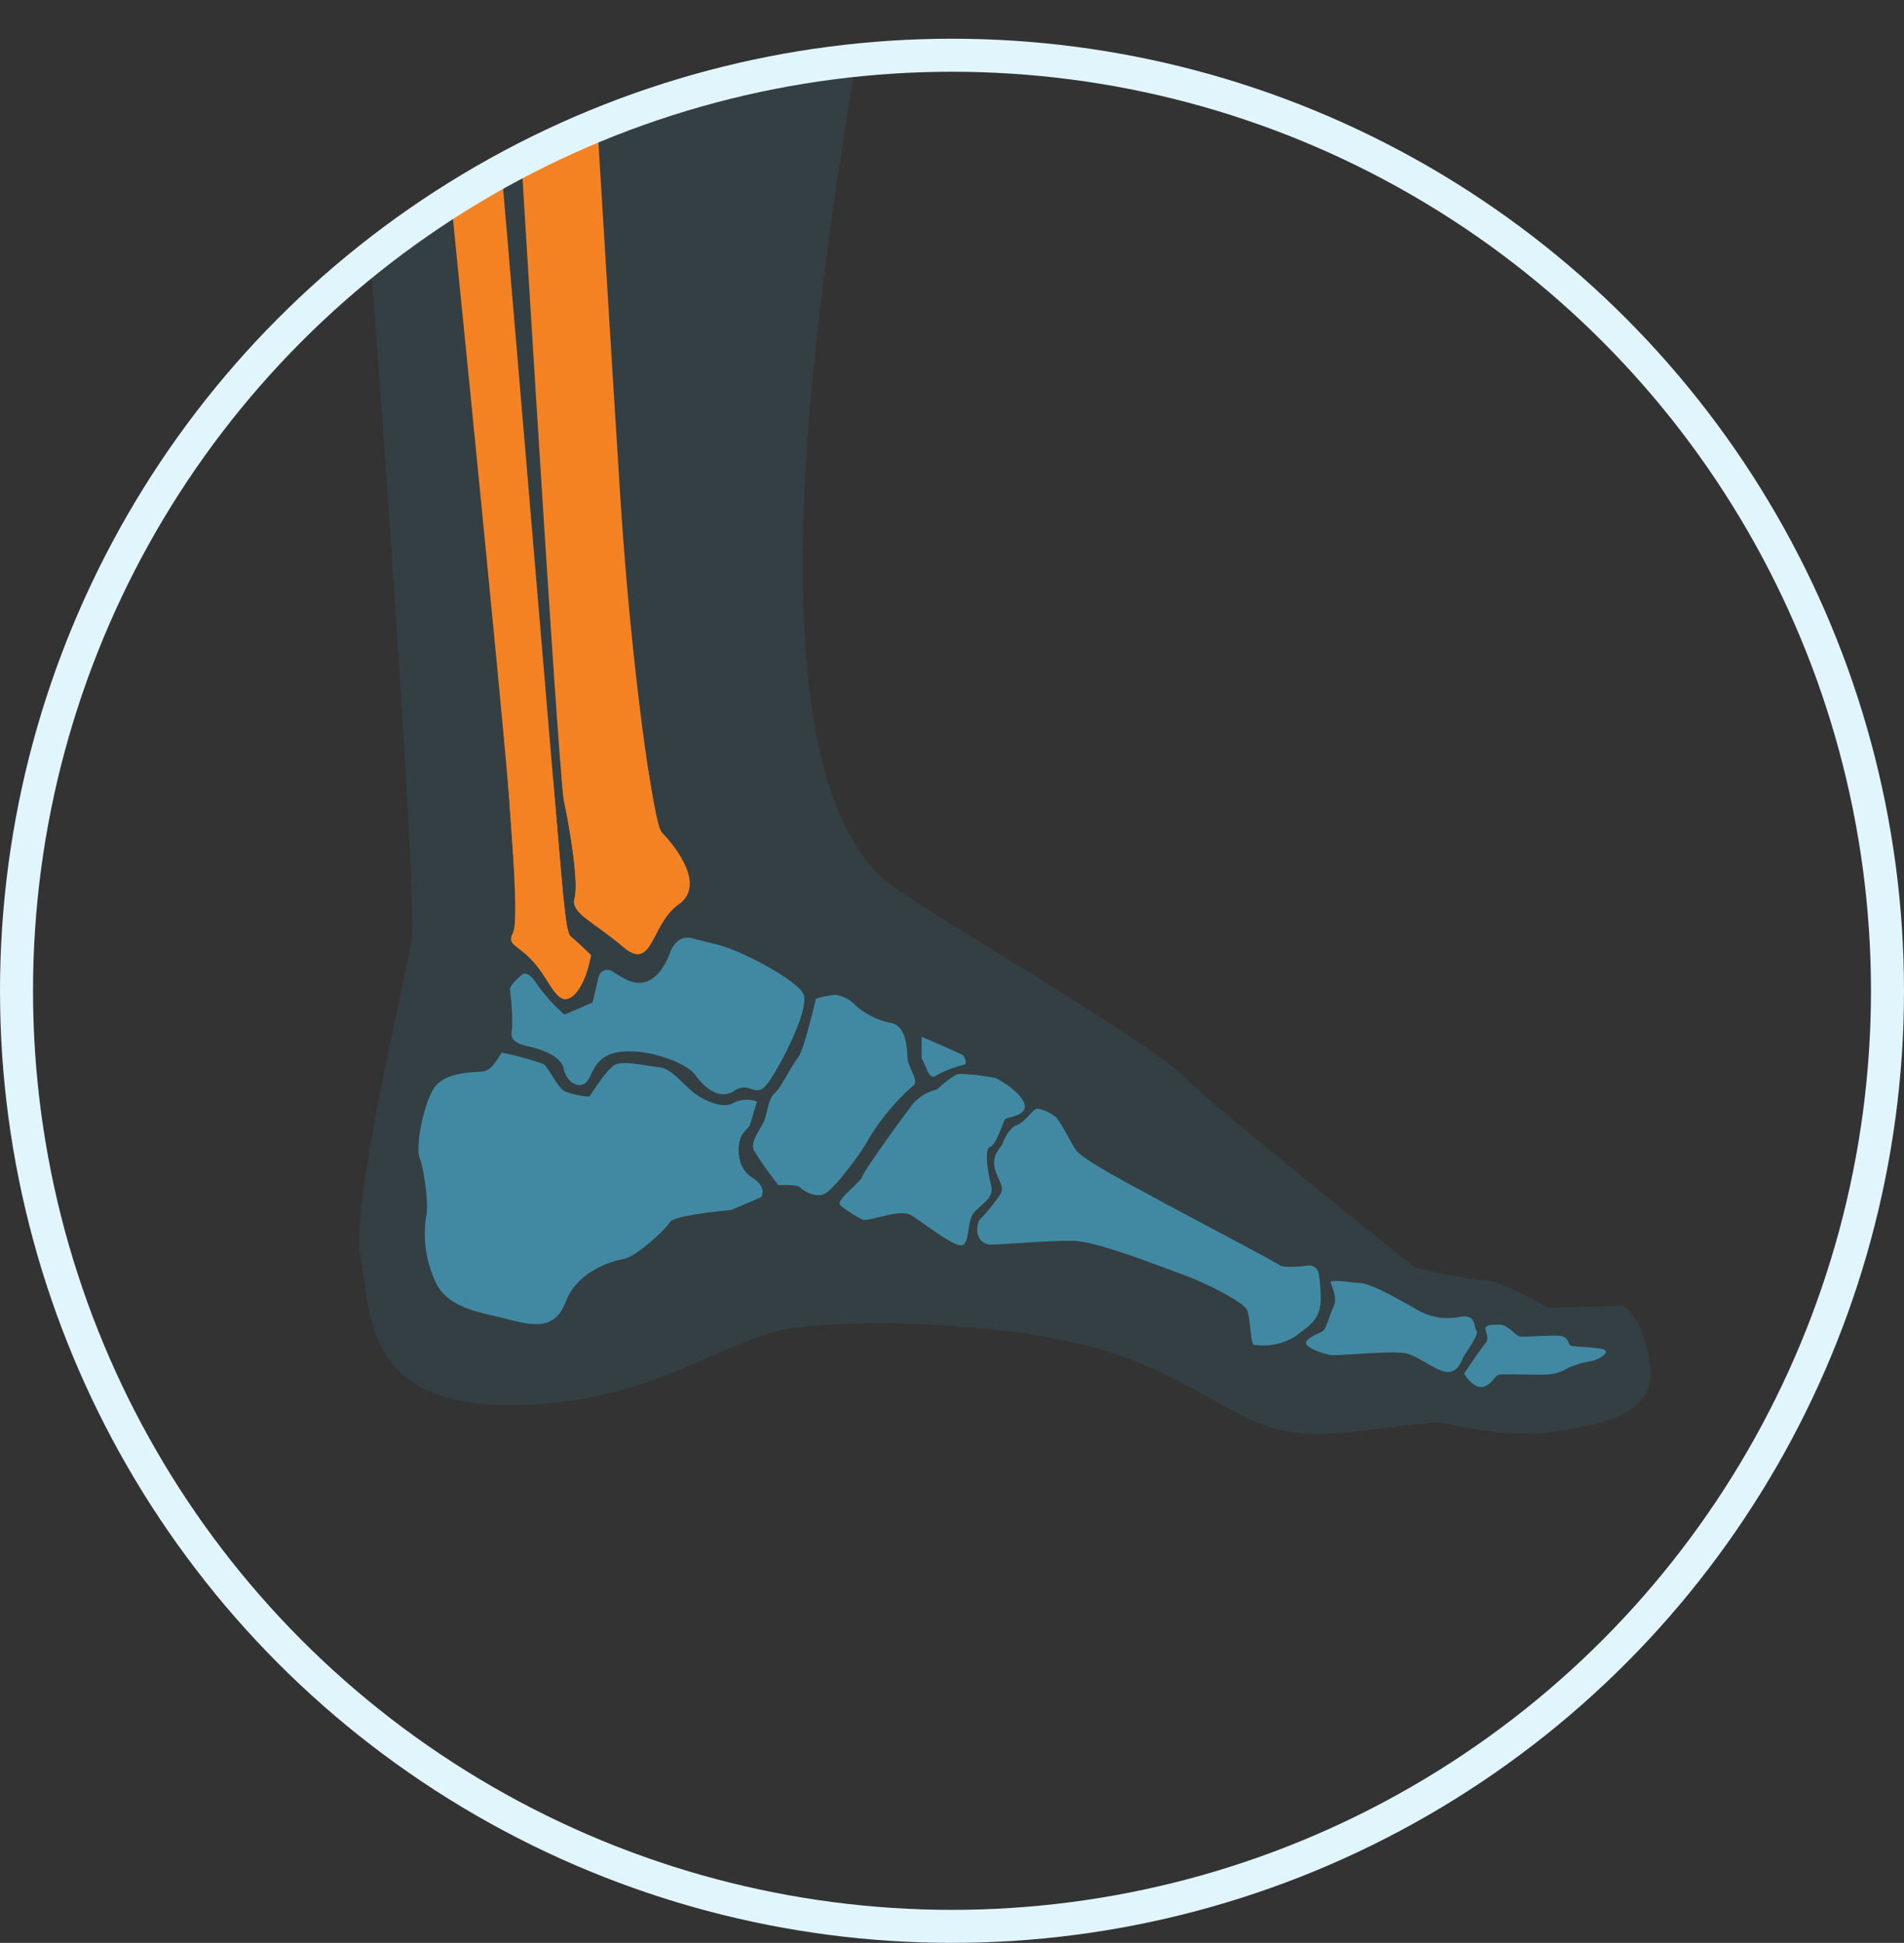 <svg id="Layer_1" data-name="Layer 1" xmlns="http://www.w3.org/2000/svg" xmlns:xlink="http://www.w3.org/1999/xlink" viewBox="0 0 230.62 235.31"><rect x="0" y="0" width="230.62" height="235.31" fill="#333333" stroke="none"/><defs><style>.cls-1,.cls-6{fill:none;}.cls-2{clip-path:url(#clip-path);}.cls-3,.cls-5{fill:#4189a3;}.cls-3{opacity:0.15;isolation:isolate;}.cls-4{fill:#f58222;}.cls-6{stroke:#e1f5fc;stroke-miterlimit:10;stroke-width:4px;}</style><clipPath id="clip-path" transform="translate(-4.69)"><circle class="cls-1" cx="120" cy="120" r="113.31"/></clipPath></defs><title>icon-07</title><g class="cls-2"><path class="cls-3" d="M201.22,158.14l-9,.25s-5.64-3.33-7.69-3.33-8.46-1.54-8.46-1.54S152,134.35,147.92,130.25s-30.28-19.4-35-22.81C90.68,91.38,109.09,8.79,108.84,2.89l-61.51-1C47.59,4,55.56,108.13,54.54,114s-7.44,32.05-6.16,38.46.26,17.44,17.44,17.7,26.41-7.95,34.36-9.23,29.75-1,41.8,3.84,14.36,10,25.65,8.72l11.28-1.28s8.2,2,13.33,1.28,13.34-1.79,12.31-8.2S201.22,158.14,201.22,158.14Z" transform="translate(-4.69)"/><path class="cls-4" d="M79.83,60.3C78.66,42,76.19,1,76.19,1L66.68,0S72.24,93.4,73,97s1.8,10,1.28,11.8,2.31,2.82,5.9,5.89,3.34-2.82,6.67-5.13-.26-6.92-2-8.71C83.86,99.89,81.14,80.82,79.83,60.3Z" transform="translate(-4.69)"/><path class="cls-4" d="M83.22,93.36c-3.51.19-7,.43-10.52.71.14,1.58.24,2.6.31,2.92.77,3.59,1.8,10,1.28,11.8s2.31,2.82,5.9,5.89,3.34-2.82,6.67-5.13-.26-6.92-2-8.71C84.46,100.49,83.88,97.7,83.22,93.36Z" transform="translate(-4.69)"/><path class="cls-4" d="M72.87,108.13c-.38-3.72-7-83.28-9-105.56l-6.77-.5s9,89,9.34,95.8c.13,2.36,1.15,13.59.38,15.13s.52,1.28,2.57,3.59,2.88,5.78,4.87,3.85c1.48-1.44,2-4.76,2-4.76s-1.84-1.78-2.35-2.16S73.26,111.85,72.87,108.13Z" transform="translate(-4.69)"/><path class="cls-4" d="M72.87,108.13c-.09-.89-.55-6.17-1.21-14l-2.79.22c-.88.16-1.76.35-2.64.52.12,1.42.2,2.45.23,3,.13,2.36,1.15,13.59.38,15.13s.52,1.28,2.57,3.59,2.88,5.78,4.87,3.85c1.48-1.44,2-4.76,2-4.76s-1.84-1.78-2.35-2.16S73.26,111.85,72.87,108.13Z" transform="translate(-4.69)"/><path class="cls-5" d="M91.59,114.41l-3.08-.77s-1.79-.64-2.69,1.8-2.69,4.49-5.26,3.2a15.15,15.15,0,0,1-1.7-1,1.09,1.09,0,0,0-1.51.32,1.14,1.14,0,0,0-.15.36l-.74,3.1-3.4,1.47a22.07,22.07,0,0,1-3.39-3.77C68.64,117.49,68,118,68,118s-1.67,1.29-1.54,1.93a28.45,28.45,0,0,1,.26,4.61c-.13.77-.39,1.67,1.92,2.18s4.1,1.41,4.36,2.82,1.79,2.44,2.69,1.54.9-3.46,4.49-3.72,7.82,1.54,8.72,2.82,2.82,3.21,4.74,1.93,2.57,1.15,4.11-1,5.12-9.1,4.23-10.77S94.67,115.18,91.59,114.41Z" transform="translate(-4.69)"/><path class="cls-5" d="M95.72,142.56c-2-1.26-1.78-4.43-1-5.32l.77-.89.89-2.92a3.46,3.46,0,0,0-2.8.13c-1.27.76-3.3-.13-4.57-1s-2.93-3.17-4.45-3.3-4.45-.89-5.47-.25-3,3.8-3,3.8a9.92,9.92,0,0,1-3-.63c-.89-.51-2-2.92-2.54-3.3a39,39,0,0,0-5.08-1.39c-.39.5-1.15,2.15-2.29,2.28s-4.71,0-6,2.15S55,139,55.53,140.29s1.15,6,.76,7.1a13.88,13.88,0,0,0,1.27,8.12c1.53,2.91,5.22,3.42,8.27,4.18s6,1.65,7.37-2,5.46-4.94,7-5.2,5.21-3.67,5.59-4.43,5.21-1.27,6.36-1.4l1.14-.12L96.87,145S97.75,143.83,95.72,142.56Z" transform="translate(-4.69)"/><path class="cls-5" d="M112.61,123.89a9.17,9.17,0,0,1-4.24-2.07,4.08,4.08,0,0,0-2.55-1.33,10.1,10.1,0,0,0-2.31.48s-1.45,6.31-2.18,7.16-2.06,3.64-2.79,4.25-.85,2.06-1.21,3.15-1.82,2.67-1.34,3.76a37.89,37.89,0,0,0,3,4.25s2.19-.12,2.55.24,1.94,1.46,3.16.73,4.48-5.1,5.33-6.79a27.9,27.9,0,0,1,5.22-6.19c.85-.49-.49-2.19-.61-3.16S114.67,124.37,112.61,123.89Z" transform="translate(-4.69)"/><path class="cls-5" d="M125.29,130.57a26.73,26.73,0,0,0-4.36-.51c-.9.12-2.43,1.66-2.82,1.92a5.36,5.36,0,0,0-3.2,2.18c-1.54,2.05-5.52,7.56-5.77,8.33s-3.21,2.82-2.7,3.46a13.64,13.64,0,0,0,2.82,1.8c1.54,0,4.49-1.41,5.9-.51s5,3.72,6,3.59.64-2.82,1.41-3.85,2.56-1.79,2.18-3.33-.9-4.49-.13-4.75,1.54-3,1.8-3.33,2.94-.39,2.3-2S125.29,130.57,125.29,130.57Z" transform="translate(-4.69)"/><path class="cls-5" d="M120.43,127.37c-.94-.45-4.11-1.8-4.11-1.8v2.59s.36.68.65,1.41.76,1.07,1.11.68a14.3,14.3,0,0,1,3.4-1.3c.47-.11-.11-1.13-.11-1.13Z" transform="translate(-4.69)"/><path class="cls-5" d="M163.13,153.28c-1.14.14-3,.3-3.5-.08-.82-.57-13.59-7.28-14.85-8s-9-4.68-9.8-5.95-1.89-3.54-2.46-4-2-1.2-2.46-.88-1.39,1.64-2.22,1.9-1.58,1.77-1.7,2.21-1.27,1.27-1,2.79,1.26,2.28.76,3.29a21.37,21.37,0,0,1-2.53,3.16c-.38.45-.76,2.6,1.07,3,.51.12,7.27-.5,10.24-.44s10.68,3.16,13.33,4.11,7.27,3.29,7.71,4.24.43,4,.82,4.24a7.38,7.38,0,0,0,5.12-1.07c1.39-1.14,3.11-1.85,3-4.77a17.68,17.68,0,0,0-.27-2.9A1.16,1.16,0,0,0,163.13,153.28Z" transform="translate(-4.69)"/><path class="cls-5" d="M181.6,159.48a7.32,7.32,0,0,1-5.51-1c-2.2-1.22-5.27-3-6.64-3.08s-3.7-.51-3.57-.06.81,1.92.37,2.82-.92,2.83-1.36,3.08-2.21.89-2,1.53c.2.49,2.13,1.29,3.2,1.35s7.51-.58,9-.19,3.82,2.31,5,2.24,1.44-1,1.81-1.73,2-2.82,1.63-3.27S183.54,159.16,181.6,159.48Z" transform="translate(-4.69)"/><path class="cls-5" d="M194.81,162.88c-.19-.26-.19-1-1.22-1.09s-4.42.19-4.87.06-1.48-1.41-2.31-1.41-1.8,0-1.8.45.52,1.22,0,1.8-2.56,3.65-2.56,3.65c.13.45,1.47,2.12,2.56,1.54s1.09-1.35,1.8-1.41,4.81.06,5.71,0a5.42,5.42,0,0,0,2.56-.83,13.51,13.51,0,0,1,3-.84c.64-.19,2.57-1.21.77-1.47S195,163.14,194.81,162.88Z" transform="translate(-4.69)"/></g><circle class="cls-6" cx="115.31" cy="120" r="113.31"/></svg>